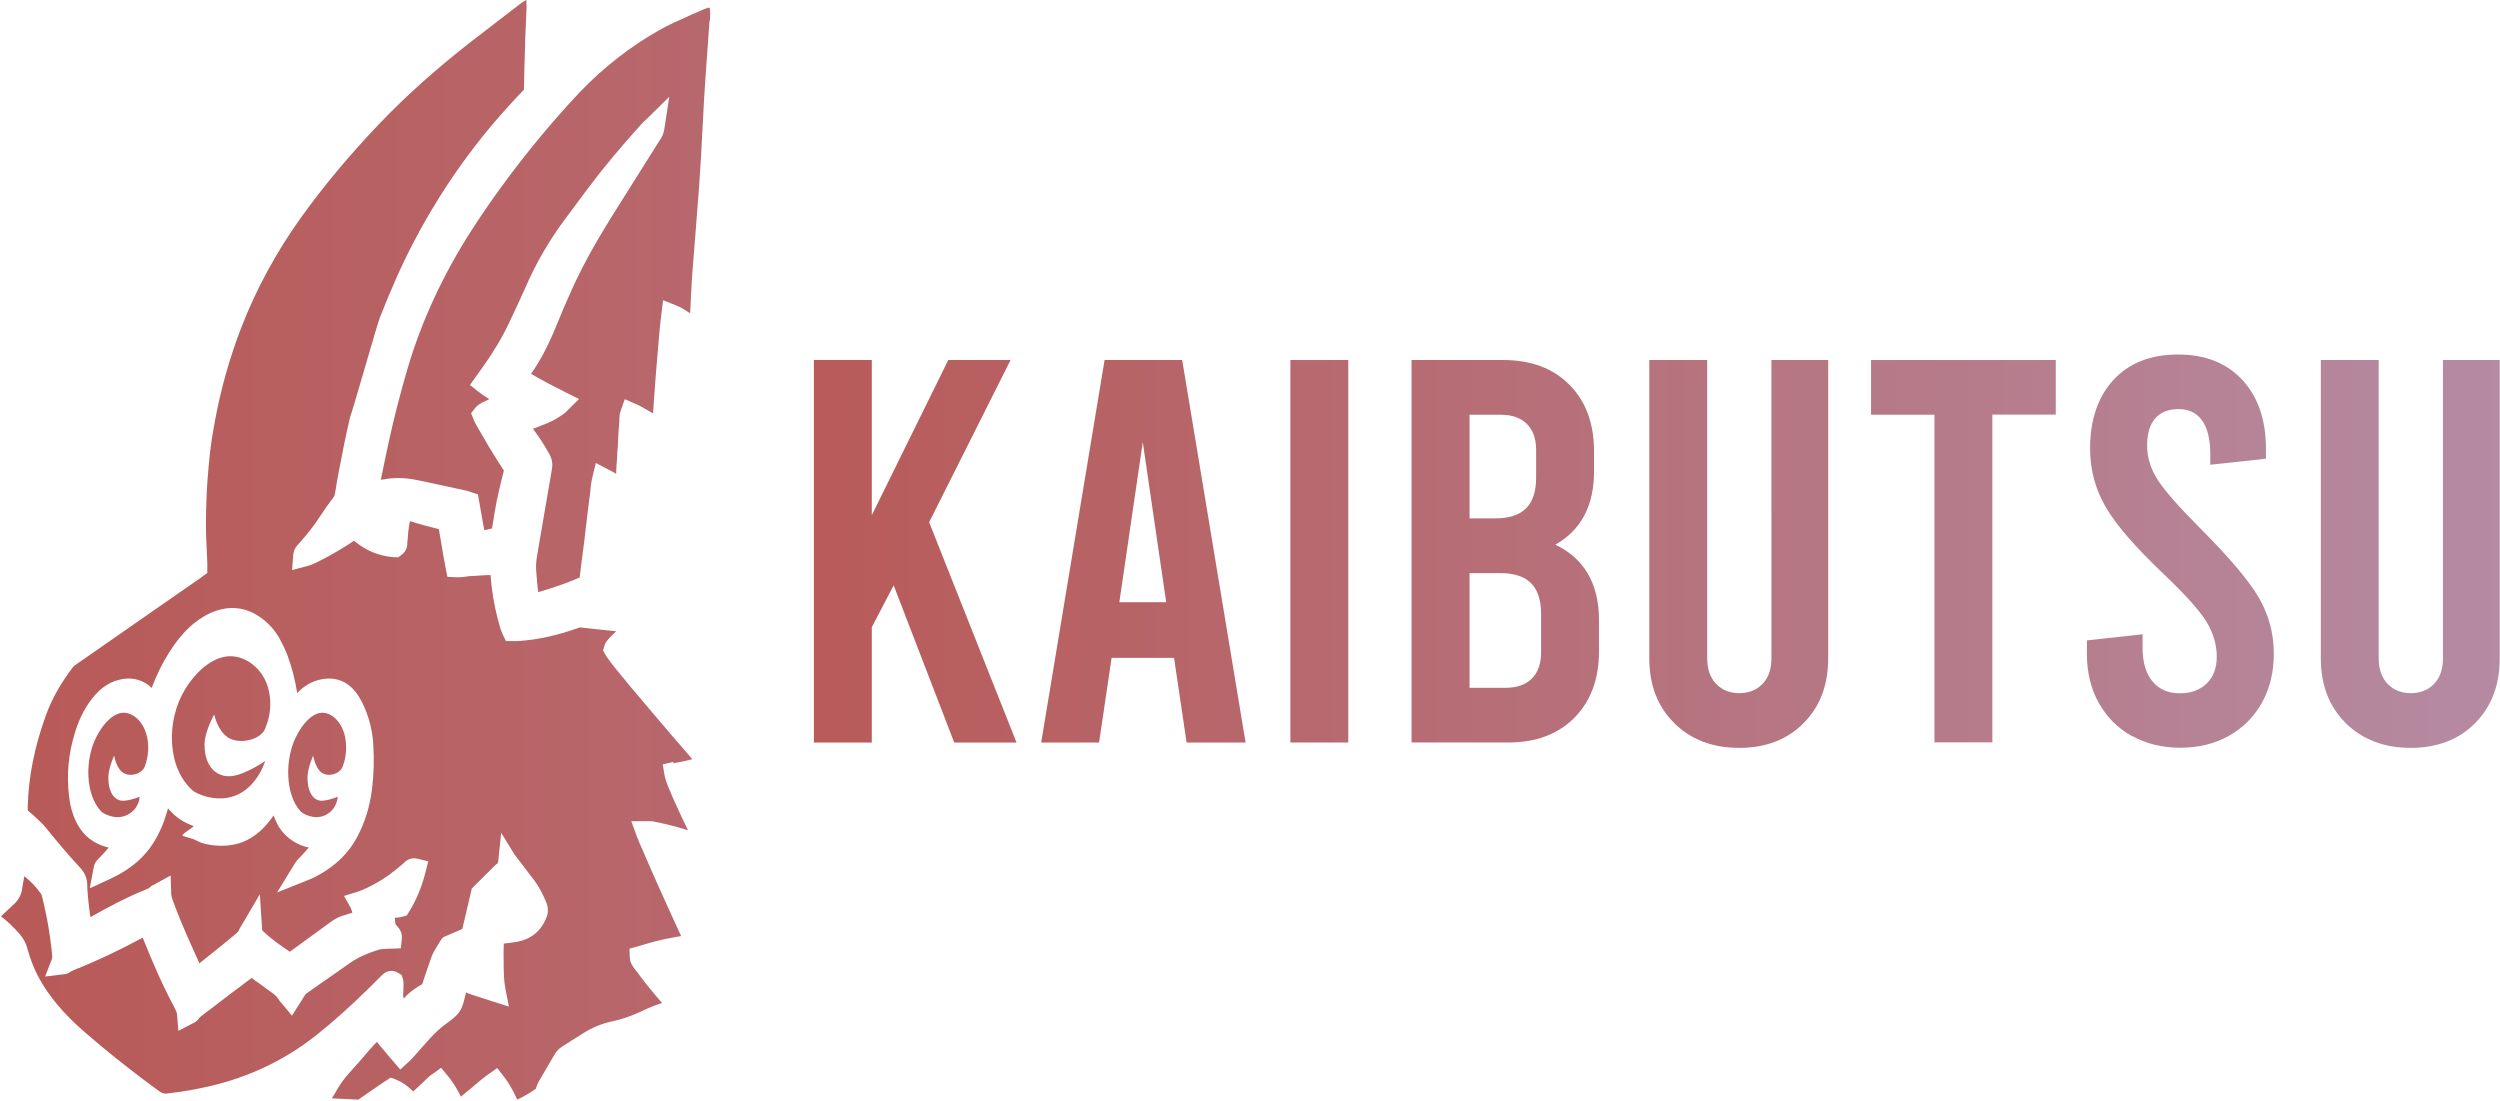 <?xml version="1.0" encoding="UTF-8"?> <svg xmlns="http://www.w3.org/2000/svg" xmlns:xlink="http://www.w3.org/1999/xlink" id="_Слой_2" data-name="Слой 2" viewBox="0 0 181.38 79.85"> <defs> <style> .cls-1 { fill: url(#_Безымянный_градиент_173-3); } .cls-2 { fill: url(#_Безымянный_градиент_175); } .cls-3 { fill: url(#_Безымянный_градиент_173-2); } .cls-4 { fill: url(#_Безымянный_градиент_173-4); } .cls-5 { fill: url(#_Безымянный_градиент_173); } </style> <linearGradient id="_Безымянный_градиент_173" data-name="Безымянный градиент 173" x1="56.88" y1="40" x2="185.08" y2="40" gradientUnits="userSpaceOnUse"> <stop offset="0" stop-color="#b85a58"></stop> <stop offset="1" stop-color="#b58ca4"></stop> </linearGradient> <linearGradient id="_Безымянный_градиент_173-2" data-name="Безымянный градиент 173" y1="40.2" y2="40.2" xlink:href="#_Безымянный_градиент_173"></linearGradient> <linearGradient id="_Безымянный_градиент_173-3" data-name="Безымянный градиент 173" y1="40" y2="40" xlink:href="#_Безымянный_градиент_173"></linearGradient> <linearGradient id="_Безымянный_градиент_173-4" data-name="Безымянный градиент 173" y1="40.2" y2="40.2" xlink:href="#_Безымянный_градиент_173"></linearGradient> <linearGradient id="_Безымянный_градиент_175" data-name="Безымянный градиент 175" x1="2.42" y1="39.93" x2="181.22" y2="39.93" gradientUnits="userSpaceOnUse"> <stop offset="0" stop-color="#b85a58"></stop> <stop offset="1" stop-color="#b68da6"></stop> </linearGradient> </defs> <g id="_Слой_1-2" data-name="Слой 1"> <g> <path class="cls-5" d="M64.84,42.46l-1.59,3.05v8.36h-4.2V26.12h4.2v11.26l5.55-11.26h4.52l-5.91,11.77,6.34,15.98h-4.52l-4.4-11.42Z"></path> <path class="cls-5" d="M85.17,47.73h-4.52l-.91,6.14h-4.2l4.6-27.75h5.63l4.6,27.75h-4.28l-.91-6.14Zm-.56-4.04l-1.7-11.61-1.7,11.61h3.41Z"></path> <path class="cls-5" d="M93.62,26.12h4.2v27.75h-4.2V26.12Z"></path> <path class="cls-5" d="M115.2,41.62c.54,.93,.81,2.05,.81,3.37v2.26c0,2.01-.59,3.61-1.78,4.82-1.19,1.2-2.79,1.8-4.8,1.8h-7.02V26.12h6.66c2.01,0,3.61,.6,4.8,1.8,1.19,1.2,1.78,2.81,1.78,4.82v1.47c0,2.48-.94,4.25-2.81,5.31,1.03,.48,1.82,1.18,2.36,2.1Zm-8.58-11.54v7.53h1.86c1,0,1.75-.24,2.24-.73,.49-.49,.73-1.23,.73-2.24v-1.98c0-.82-.22-1.45-.67-1.9-.45-.45-1.08-.67-1.9-.67h-2.26Zm5.19,14.47c0-1-.24-1.75-.73-2.24-.49-.49-1.24-.73-2.24-.73h-2.22v8.32h2.62c.82,0,1.45-.22,1.9-.67,.45-.45,.67-1.08,.67-1.9v-2.77Z"></path> <path class="cls-3" d="M121.48,52.47c-1.22-1.2-1.82-2.77-1.82-4.7V26.12h4.2v21.64c0,.79,.22,1.41,.65,1.86,.44,.45,1,.67,1.68,.67s1.25-.22,1.68-.67c.44-.45,.65-1.07,.65-1.86V26.12h4.12v21.64c0,1.93-.59,3.5-1.78,4.7-1.19,1.2-2.75,1.8-4.68,1.8s-3.5-.6-4.72-1.8Z"></path> <path class="cls-5" d="M135.75,26.12h13.4v3.96h-4.6v23.78h-4.2V30.09h-4.6v-3.96Z"></path> <path class="cls-1" d="M154.66,53.4c-1.03-.58-1.83-1.39-2.4-2.42-.57-1.03-.85-2.21-.85-3.53v-.99l4.04-.44v1.03c0,1,.24,1.8,.71,2.38,.48,.58,1.14,.87,1.98,.87s1.47-.24,1.96-.71c.49-.48,.73-1.12,.73-1.94,0-.9-.26-1.76-.77-2.58-.52-.82-1.54-1.96-3.07-3.41-2.06-1.96-3.47-3.58-4.22-4.88-.75-1.29-1.13-2.71-1.13-4.24,0-2.09,.57-3.75,1.7-4.98,1.14-1.23,2.7-1.84,4.68-1.84s3.54,.62,4.68,1.86c1.14,1.24,1.7,2.91,1.7,4.99v.71l-4.04,.44v-.79c0-1.06-.2-1.86-.59-2.42-.4-.56-.97-.83-1.7-.83s-1.31,.22-1.7,.67c-.4,.45-.59,1.11-.59,1.98s.26,1.71,.79,2.52c.53,.81,1.55,1.96,3.05,3.47,2.06,2.06,3.47,3.72,4.22,4.97,.75,1.26,1.13,2.64,1.13,4.14,0,1.32-.28,2.5-.85,3.53-.57,1.03-1.37,1.84-2.4,2.42-1.03,.58-2.21,.87-3.53,.87s-2.5-.29-3.53-.87Z"></path> <path class="cls-4" d="M170.2,52.47c-1.22-1.2-1.82-2.77-1.82-4.7V26.12h4.2v21.64c0,.79,.22,1.41,.65,1.86,.44,.45,1,.67,1.68,.67s1.25-.22,1.68-.67c.44-.45,.65-1.07,.65-1.86V26.12h4.12v21.64c0,1.93-.59,3.5-1.78,4.7-1.19,1.2-2.75,1.8-4.68,1.8s-3.5-.6-4.72-1.8Z"></path> </g> <path class="cls-2" d="M48.85,55.38s.09-.02,.15-.03c.09-.02,.17-.03,.25-.05,.16-.03,.31-.06,.45-.09,.18-.05,.36-.09,.53-.13-.08-.09-.16-.18-.23-.27-.82-.94-1.66-1.92-2.48-2.89-2.86-3.35-3.43-4.12-3.6-4.43l-.17-.3,.1-.31c.02-.07,.05-.21,.16-.35,.07-.08,.13-.16,.2-.24,.16-.17,.33-.33,.5-.49-.22-.02-.44-.05-.65-.07-.24-.03-.48-.05-.71-.07-.38-.04-.78-.08-1.17-.13-.1-.01-.16,0-.21,.02-1.45,.53-2.91,.86-4.34,.96-.12,0-.22,0-.32,0-.03,0-.07,0-.1,0h-.5l-.22-.45c-.17-.35-.26-.71-.34-1.02-.01-.05-.03-.1-.04-.15-.26-.99-.44-2.06-.52-3.17,0,0,0,0,0,0-.1,0-.21,.01-.32,.01-.16,0-.33,.02-.51,.03-.18,.01-.37,.03-.56,.03-.1,0-.22,.02-.35,.04-.22,.03-.48,.07-.77,.05l-.62-.03-.12-.61c-.12-.59-.22-1.17-.31-1.74-.06-.36-.12-.74-.19-1.11-.75-.18-1.44-.37-2.09-.58-.03,.12-.06,.25-.08,.39-.04,.25-.06,.5-.08,.77-.01,.14-.02,.28-.04,.42,0,0,0,0,0,.01,0,.14-.01,.56-.42,.86l-.23,.17h-.28c-.88-.06-1.7-.33-2.43-.82-.18-.12-.35-.25-.51-.38-.14,.09-.28,.19-.42,.28-.31,.2-.62,.39-.92,.56-.35,.2-.64,.37-.95,.52-.06,.03-.12,.06-.18,.09-.26,.14-.56,.29-.92,.39l-1.1,.29,.09-1.13c.04-.43,.29-.67,.39-.78,0,0,.01-.01,.02-.02,.58-.64,1.1-1.3,1.54-1.98,.33-.51,.64-.94,.94-1.33,.08-.1,.12-.2,.14-.35,.1-.62,.2-1.21,.3-1.71,.22-1.19,.47-2.43,.79-3.8,.2-.5,1.96-6.72,2.16-7.22,.84-2.15,1.67-4,2.55-5.66,1.84-3.48,4.08-6.7,6.68-9.56,.42-.47,.82-.9,1.22-1.31,.02-1.14,.06-2.28,.09-3.35v-.21c.03-.76,.06-1.55,.1-2.33,0-.19,0-.39-.01-.6,0,0,0-.01,0-.02-.02,0-.03,.01-.04,.02-.14,.07-.28,.16-.45,.29-1.12,.86-2.32,1.78-3.48,2.68-2.6,2.02-4.8,4-6.74,6.03-2.16,2.27-4.02,4.5-5.69,6.83-1.76,2.47-3.21,5.13-4.29,7.93-.83,2.15-1.48,4.43-1.91,6.78-.21,1.14-.35,2.07-.42,2.93-.01,.14-.03,.28-.04,.42-.05,.57-.1,1.16-.13,1.74-.04,.93-.06,1.74-.06,2.47,0,.6,.03,1.21,.06,1.81,.01,.29,.03,.59,.04,.89,0,.11,0,.2,0,.28,0,.03,0,.06,0,.08v.39s-.32,.23-.32,.23c-.03,.02-.05,.04-.08,.06-.06,.04-.11,.09-.18,.13-.67,.47-1.33,.93-2,1.39l-1.54,1.07c-1.78,1.24-3.62,2.52-5.43,3.78-.12,.08-.16,.13-.18,.15-.9,1.17-1.56,2.34-2,3.57-.81,2.26-1.24,4.4-1.3,6.55,0,.06,0,.13,0,.21,0,.03,0,.05,0,.08,.25,.22,.54,.47,.81,.73,.24,.22,.42,.41,.57,.61,.86,1.07,1.65,1.99,2.41,2.81,.36,.38,.53,.8,.53,1.28,0,0,0,.01,0,.02,0,.03,0,.06,0,.11,.04,.76,.13,1.52,.23,2.19,1.11-.63,2.56-1.42,4.13-2.05,.07-.03,.13-.06,.18-.11,.12-.12,.25-.18,.32-.21,.02,0,.03-.01,.04-.02l1.15-.63,.04,1.31c0,.2,.08,.4,.17,.64,.01,.04,.03,.07,.04,.11,.01,.03,.02,.07,.04,.1,.02,.05,.04,.1,.05,.14,.52,1.37,1.14,2.74,1.75,4.07,.55-.44,1.12-.89,1.67-1.34,.19-.15,.37-.31,.56-.46,.16-.13,.32-.27,.49-.41,.07-.06,.09-.1,.11-.13,.05-.13,.11-.22,.16-.31,.02-.03,.04-.07,.07-.11l1.32-2.25,.17,2.6s0,0,0,.01c.02,.02,.07,.07,.11,.11l.02,.02c.57,.54,1.23,1,1.88,1.43,.2-.15,.4-.29,.6-.44,.78-.57,1.6-1.16,2.39-1.74,.29-.21,.59-.37,.92-.46,.21-.06,.43-.13,.62-.19-.03-.14-.07-.26-.12-.36l-.48-.86,.94-.29c.47-.15,.88-.36,1.3-.59,.68-.36,1.34-.84,2.09-1.5,.36-.4,.77-.37,.99-.32l.79,.19-.2,.79c-.27,1.08-.68,2.05-1.2,2.88l-.16,.26-.3,.08c-.21,.06-.4,.08-.57,.09,0,.08,.01,.16,.02,.24,0,.05,.02,.16,.03,.21,.02,.03,.07,.1,.11,.15l.03,.03s0,0,.01,.01c.1,.11,.36,.4,.31,.88l-.07,.69-.69,.03c-.06,0-.11,0-.16,0-.1,0-.19,0-.26,.01-.04,0-.09,0-.13,.01-.14,.01-.27,.03-.35,.05-.83,.25-1.52,.56-2.09,.96-.68,.47-1.37,.95-2.03,1.42-.37,.26-.76,.53-1.14,.8-.04,.03-.08,.07-.11,.12-.08,.14-.16,.26-.24,.39-.04,.05-.07,.11-.11,.17l-.59,.93-.7-.85s-.05-.06-.08-.09c-.07-.08-.15-.17-.22-.29-.11-.17-.27-.32-.51-.48-.17-.12-.34-.24-.49-.36-.14-.1-.28-.2-.43-.31-.16-.11-.33-.23-.49-.36-.98,.73-1.97,1.48-2.92,2.21l-.52,.39s-.04,.03-.06,.05c-.15,.11-.27,.2-.33,.29-.15,.23-.35,.31-.43,.35h0s-1.06,.55-1.06,.55l-.1-1.2c-.01-.15-.09-.3-.2-.52-.55-1.03-1.07-2.12-1.59-3.35-.04-.09-.08-.18-.12-.28-.19-.46-.39-.93-.58-1.41-1.67,.9-3.24,1.65-4.8,2.27-.2,.08-.35,.14-.46,.22-.21,.16-.43,.16-.51,.17h0s-1.31,.16-1.31,.16l.48-1.24c.06-.14,.04-.31,0-.59,0-.02,0-.05,0-.07l-.02-.15c-.03-.28-.07-.58-.11-.86-.13-.94-.33-1.93-.58-2.94-.01-.05-.04-.1-.06-.14-.34-.49-.74-.92-1.22-1.29-.06,.31-.11,.63-.16,.94-.07,.44-.26,.79-.58,1.08-.32,.29-.64,.59-.95,.89,.48,.37,.92,.79,1.35,1.28,.27,.32,.46,.66,.56,1.04,.21,.78,.48,1.47,.82,2.1,.58,1.08,1.38,2.11,2.44,3.15,.65,.64,1.38,1.24,2.08,1.83l.07,.06c1.36,1.13,2.77,2.22,4.19,3.25,.2,.14,.34,.16,.49,.15,1.07-.11,2.15-.3,3.21-.55,2.85-.67,5.43-1.91,7.66-3.68,1.22-.97,2.47-2.08,3.93-3.52,.11-.11,.23-.22,.34-.34,.17-.17,.34-.34,.51-.51h0c.39-.4,.87-.34,1.16-.16l.26,.16,.09,.29c.07,.24,.05,.46,.04,.61,0,.03,0,.06,0,.08h0c-.02,.36-.03,.57,0,.67,0,.02,.01,.04,.02,.06,.21-.25,.45-.46,.72-.65,.17-.12,.38-.27,.62-.39,0,0,0,0,0,0,.16-.5,.33-1,.5-1.48,.04-.12,.08-.24,.12-.35h0c.05-.14,.11-.32,.21-.5,.15-.28,.32-.55,.48-.8h0c.07-.13,.15-.21,.2-.26,.01-.01,.02-.03,.03-.03l1.37-.59,.69-2.94,1.71-1.7,.17-.13,.04-.17,.21-2.04,.97,1.58,.32,.42c.11,.14,.22,.29,.33,.43,.25,.33,.51,.67,.77,1.01,.3,.41,.57,.87,.8,1.42,.1,.24,.21,.48,.2,.78,0,.31-.12,.55-.23,.78-.05,.1-.1,.2-.16,.29-.4,.63-1.02,1.04-1.8,1.19-.32,.06-.63,.1-.94,.13-.02,0-.05,0-.07,0-.02,.41-.02,.84-.01,1.32,0,.1,0,.19,0,.29,.01,.57,.02,1.12,.12,1.64l.26,1.33-1.29-.41c-.14-.04-.27-.09-.4-.13-.3-.1-.59-.19-.87-.28-.19-.06-.38-.13-.55-.2-.02,.09-.05,.19-.07,.3l-.02,.07c-.22,.92-.38,1.17-1.14,1.74-.01,.01-.04,.03-.07,.05-.53,.36-1.03,.83-1.63,1.52-.26,.3-.53,.6-.79,.89-.07,.08-.14,.15-.2,.23-.06,.07-.13,.13-.18,.18-.02,.02-.04,.03-.06,.05l-.61,.56-.54-.63c-.06-.07-.12-.14-.18-.21-.13-.15-.26-.3-.38-.45-.05-.06-.1-.11-.14-.17-.15-.17-.31-.35-.45-.55,0,0,0,0,0,0-.19,.18-.38,.39-.57,.61-.56,.66-.99,1.15-1.41,1.61-.39,.43-.69,.84-.91,1.24-.13,.23-.26,.44-.39,.64,.63,.03,1.28,.06,1.92,.09,0,0,0,0,.01,0,.42-.3,.85-.59,1.26-.87,.12-.08,.24-.17,.36-.25,.09-.06,.18-.12,.27-.18,.04-.02,.07-.05,.11-.07l.35-.23,.39,.15c.45,.18,.78,.44,1.05,.68,.07,.06,.13,.12,.19,.18,.1-.1,.21-.2,.31-.29,.27-.26,.55-.52,.83-.78,.08-.08,.16-.13,.22-.17,.02-.01,.03-.02,.05-.03l.61-.45,.48,.58c.29,.35,.55,.74,.8,1.21,.06,.1,.11,.21,.16,.31,.19-.17,.39-.34,.6-.5,.13-.11,.26-.21,.39-.33,.32-.27,.65-.55,1.02-.81l.62-.44,.47,.6c.33,.41,.56,.84,.75,1.2,.08,.16,.16,.33,.24,.49,.48-.23,.93-.49,1.34-.78,.05-.18,.12-.36,.21-.52,.43-.75,.81-1.4,1.18-2.02,.12-.2,.3-.38,.5-.51,.33-.21,.67-.42,.99-.63,.18-.11,.36-.23,.54-.34,.68-.43,1.38-.72,2.1-.87,.73-.15,1.47-.41,2.27-.79,.45-.22,.91-.4,1.37-.55-.72-.83-1.37-1.64-1.97-2.46,0,0-.02-.02-.03-.04-.1-.13-.32-.39-.34-.81l-.02-.63,.61-.17c.13-.04,.27-.08,.41-.12,.31-.09,.64-.19,.97-.27,.43-.11,.88-.2,1.38-.29,.13-.02,.25-.04,.38-.06-.03-.07-.07-.14-.1-.21-.12-.26-.24-.53-.36-.79-.06-.12-.11-.25-.17-.37l-.14-.31c-.13-.28-.26-.57-.39-.86-.18-.4-.36-.8-.51-1.13-.18-.4-.35-.79-.52-1.17-.15-.34-.31-.72-.51-1.18-.05-.1-.09-.21-.14-.32-.13-.29-.26-.59-.39-.93l-.39-1.07h1.14s.05,0,.07,0c.08,0,.19,0,.32,.01,.14,.02,.28,.05,.41,.08,.04,0,.09,.02,.13,.03,.72,.15,1.4,.33,2.05,.55-.16-.33-.31-.65-.47-.98-.95-2.04-1.17-2.64-1.24-3.05l-.13-.76,.75-.17s.04,0,.05-.01Zm-21.86,1.88c-.17,1.31-.53,2.46-1.1,3.51-.53,.99-1.32,1.81-2.33,2.45-.34,.21-.72,.44-1.21,.63l-2.25,.9,1.27-2.07c.14-.23,.29-.38,.4-.49,.03-.03,.06-.06,.08-.08,.07-.08,.14-.15,.2-.22,.05-.06,.1-.11,.15-.17,.06-.07,.13-.15,.2-.23-.2-.04-.4-.1-.6-.18-.72-.3-1.33-.85-1.67-1.5-.11-.21-.2-.43-.28-.65-.28,.42-.59,.78-.95,1.11-.81,.74-1.75,1.1-2.8,1.09-.43,0-.95-.04-1.47-.21-.09-.03-.16-.06-.2-.09,0,0,0,0-.01,0l-.39-.18-.79-.24c-.03-.18,.73-.55,.81-.71-.12-.04-.25-.09-.37-.15-.59-.26-1.09-.64-1.49-1.14-.09,.33-.19,.65-.3,.96-.45,1.21-1.07,2.16-1.89,2.88-.59,.52-1.27,.95-2.08,1.32l-1.41,.65,.29-1.52c.07-.38,.29-.58,.38-.66,0,0,0,0,0,0,.05-.06,.1-.11,.15-.16,.03-.03,.05-.05,.08-.08,.07-.08,.15-.16,.23-.25,.06-.06,.12-.14,.19-.23,.02-.02,.03-.04,.05-.06-.08-.02-.16-.04-.24-.06-.88-.26-1.56-.8-2-1.59-.33-.59-.54-1.27-.63-2.08-.19-1.56-.04-3.12,.44-4.65,.34-1.1,.83-1.99,1.47-2.71,.47-.52,.98-.86,1.57-1.04,.95-.29,1.85-.09,2.52,.55,.08-.24,.18-.48,.29-.73,.39-.9,.84-1.68,1.35-2.41,.49-.68,.99-1.22,1.53-1.63,.63-.48,1.22-.78,1.86-.93,.96-.23,1.88-.06,2.72,.49,.65,.42,1.16,.98,1.53,1.64,.22,.4,.41,.8,.56,1.19,.33,.89,.57,1.81,.71,2.75,.51-.53,1.07-.85,1.7-.98,1-.22,1.89,.09,2.51,.87,.2,.24,.36,.51,.5,.78,.47,.94,.74,1.96,.81,3.03,.07,1.13,.04,2.23-.09,3.27ZM51.48,1.48c-.05,.66-.09,1.33-.14,1.97-.09,1.19-.17,2.41-.25,3.62-.05,.82-.09,1.64-.13,2.44-.03,.62-.06,1.25-.1,1.88-.05,.9-.12,1.82-.18,2.7l-.03,.36c-.04,.6-.09,1.21-.14,1.81-.02,.22-.03,.44-.05,.66-.02,.29-.05,.58-.07,.88-.05,.58-.09,1.17-.14,1.76-.04,.48-.07,1-.1,1.61-.02,.41-.04,.82-.06,1.22,0,.11-.01,.22-.02,.34-.06-.04-.13-.08-.19-.12-.22-.15-.48-.31-.8-.44l-.97-.39-.13,1.04c-.11,.89-.18,1.76-.25,2.61l-.02,.2c-.02,.24-.04,.49-.06,.73-.06,.68-.11,1.38-.16,2.07-.04,.52-.07,1.03-.11,1.56-.02-.01-.05-.03-.07-.04-.27-.16-.55-.32-.83-.47-.1-.06-.19-.1-.27-.13-.03-.01-.06-.03-.09-.04l-.79-.35-.29,.82c-.1,.27-.1,.51-.1,.66,0,.04,0,.08,0,.11-.02,.18-.03,.37-.05,.58,0,.11-.01,.22-.02,.33,0,.08,0,.16-.01,.24,0,.12-.02,.25-.02,.37,0,.06,0,.12-.01,.18v.16c-.02,.13-.03,.27-.04,.41,0,.08,0,.17-.01,.25,0,.11-.01,.21-.02,.31,0,.08-.01,.16-.02,.25,0,.1-.02,.2-.02,.31,0,.1-.01,.2-.01,.29,0,.05,0,.1,0,.15-.18-.11-.38-.22-.58-.32l-.9-.47-.24,.99c-.1,.4-.14,.79-.17,1.13-.02,.17-.03,.33-.06,.48-.05,.37-.1,.75-.14,1.11-.02,.15-.03,.31-.05,.46-.02,.16-.04,.32-.06,.49-.04,.33-.08,.68-.12,1.02-.04,.28-.07,.57-.11,.85-.03,.23-.06,.47-.09,.7-.04,.35-.09,.69-.13,1.05,0,0,0,.02,0,.03-.93,.4-1.93,.75-3.01,1.06-.06-.47-.11-.99-.15-1.6-.02-.31,0-.65,.07-1.05l.11-.65c.32-1.86,.64-3.77,.97-5.66,.06-.36,0-.7-.17-1.02-.35-.64-.76-1.27-1.21-1.87,.05-.02,.11-.04,.16-.06,.31-.12,.62-.24,.93-.37,.39-.16,.78-.39,1.21-.71,.08-.06,.14-.13,.19-.18,.01-.01,.03-.03,.05-.05l.8-.79-1-.5c-.8-.4-1.64-.83-2.48-1.33,.64-.9,1.2-1.96,1.74-3.26,.42-1.03,.81-1.96,1.23-2.88,.71-1.56,1.59-3.18,2.76-5.07,.83-1.33,1.68-2.68,2.5-3.98,.38-.6,.77-1.22,1.16-1.84,.11-.17,.22-.38,.27-.67l.37-2.4-1.73,1.7s-.04,.04-.07,.06c-.06,.06-.13,.12-.2,.2-1.46,1.6-2.73,3.13-3.89,4.67-.28,.37-.55,.74-.82,1.1-.26,.34-.52,.7-.78,1.05-1.18,1.57-2.17,3.26-2.93,5.02-.34,.78-.72,1.57-1.08,2.34-.05,.11-.1,.21-.15,.32-.51,1.07-1.16,2.15-1.99,3.3-.09,.12-.17,.24-.26,.36-.04,.06-.08,.12-.12,.17l-.44,.62,.59,.47c.27,.21,.54,.4,.81,.56-.12,.06-.25,.12-.37,.18-.02,0-.03,.01-.05,.02-.15,.07-.41,.19-.62,.46l-.28,.36,.17,.42c.12,.31,.28,.58,.44,.84,.05,.09,.1,.17,.15,.26,.17,.3,.35,.61,.58,.99,.21,.34,.42,.68,.62,1,.14,.22,.28,.44,.42,.65-.04,.15-.07,.29-.11,.43-.14,.58-.29,1.17-.41,1.77-.12,.59-.21,1.18-.3,1.76-.01,.08-.02,.16-.04,.24-.18,.05-.38,.09-.56,.13-.09-.45-.17-.91-.25-1.39-.04-.24-.08-.49-.13-.74l-.08-.47-.46-.15s-.05-.02-.08-.03c-.08-.03-.18-.07-.3-.09l-.08-.02c-1.14-.25-2.32-.5-3.48-.75-.63-.13-1.25-.18-1.86-.13-.12,0-.23,.03-.33,.04-.04,0-.07,.01-.11,.02l-.35,.05c.19-.92,.38-1.85,.58-2.77,.39-1.78,.85-3.57,1.37-5.33,1.02-3.46,2.59-6.83,4.65-10.03,1.72-2.67,3.71-5.31,5.89-7.84,.75-.86,1.37-1.55,1.96-2.17,1.71-1.78,3.64-3.29,5.76-4.49,.69-.39,1.4-.7,2.16-1.04l.34-.15c.27-.12,.52-.23,.78-.34,.1-.04,.2-.07,.29-.09,.02,0,.05,0,.08,0,.05,.27,.04,.57,.02,.92Zm-13.57,43.39l-.07,.02h0s.05-.02,.07-.02Zm-22.38,6.99s-.7,1.26-.69,2.16c0,1.64,.9,2.38,1.93,2.29,1.02-.09,2.47-1.1,2.47-1.1,0,0-.55,1.89-2.16,2.51-1.43,.56-2.87-.17-3.08-.35-1.91-1.66-1.95-5.12-.57-7.36,.95-1.55,2.19-2.39,3.26-2.4,1.24-.01,2.43,.99,2.78,2.36,.36,1.41-.06,2.49-.26,2.95-.34,.77-1.88,1.12-2.69,.57-.75-.51-.97-1.63-.97-1.63Zm9.5,1.57c.21,1.04-.03,1.83-.16,2.17-.2,.57-1.1,.82-1.58,.42-.44-.37-.57-1.2-.57-1.2,0,0-.41,.92-.41,1.59,0,1.21,.53,1.75,1.13,1.68,.6-.06,1.06-.29,1.06-.29,0,0,0,.89-.88,1.33-.84,.42-1.69-.13-1.81-.26-1.12-1.22-1.15-3.76-.34-5.4,.56-1.14,1.29-1.76,1.92-1.76,.73,0,1.43,.73,1.64,1.73Zm-14.36,0c.22,1.04-.04,1.83-.16,2.17-.21,.57-1.14,.82-1.64,.42-.46-.37-.59-1.2-.59-1.2,0,0-.42,.92-.42,1.59,0,1.21,.55,1.75,1.17,1.68,.62-.06,1.1-.29,1.1-.29,0,0,0,.89-.91,1.33-.87,.42-1.75-.13-1.88-.26-1.16-1.22-1.19-3.76-.35-5.4,.58-1.14,1.33-1.76,1.98-1.76,.75,0,1.48,.73,1.69,1.73Z"></path> </g> </svg> 